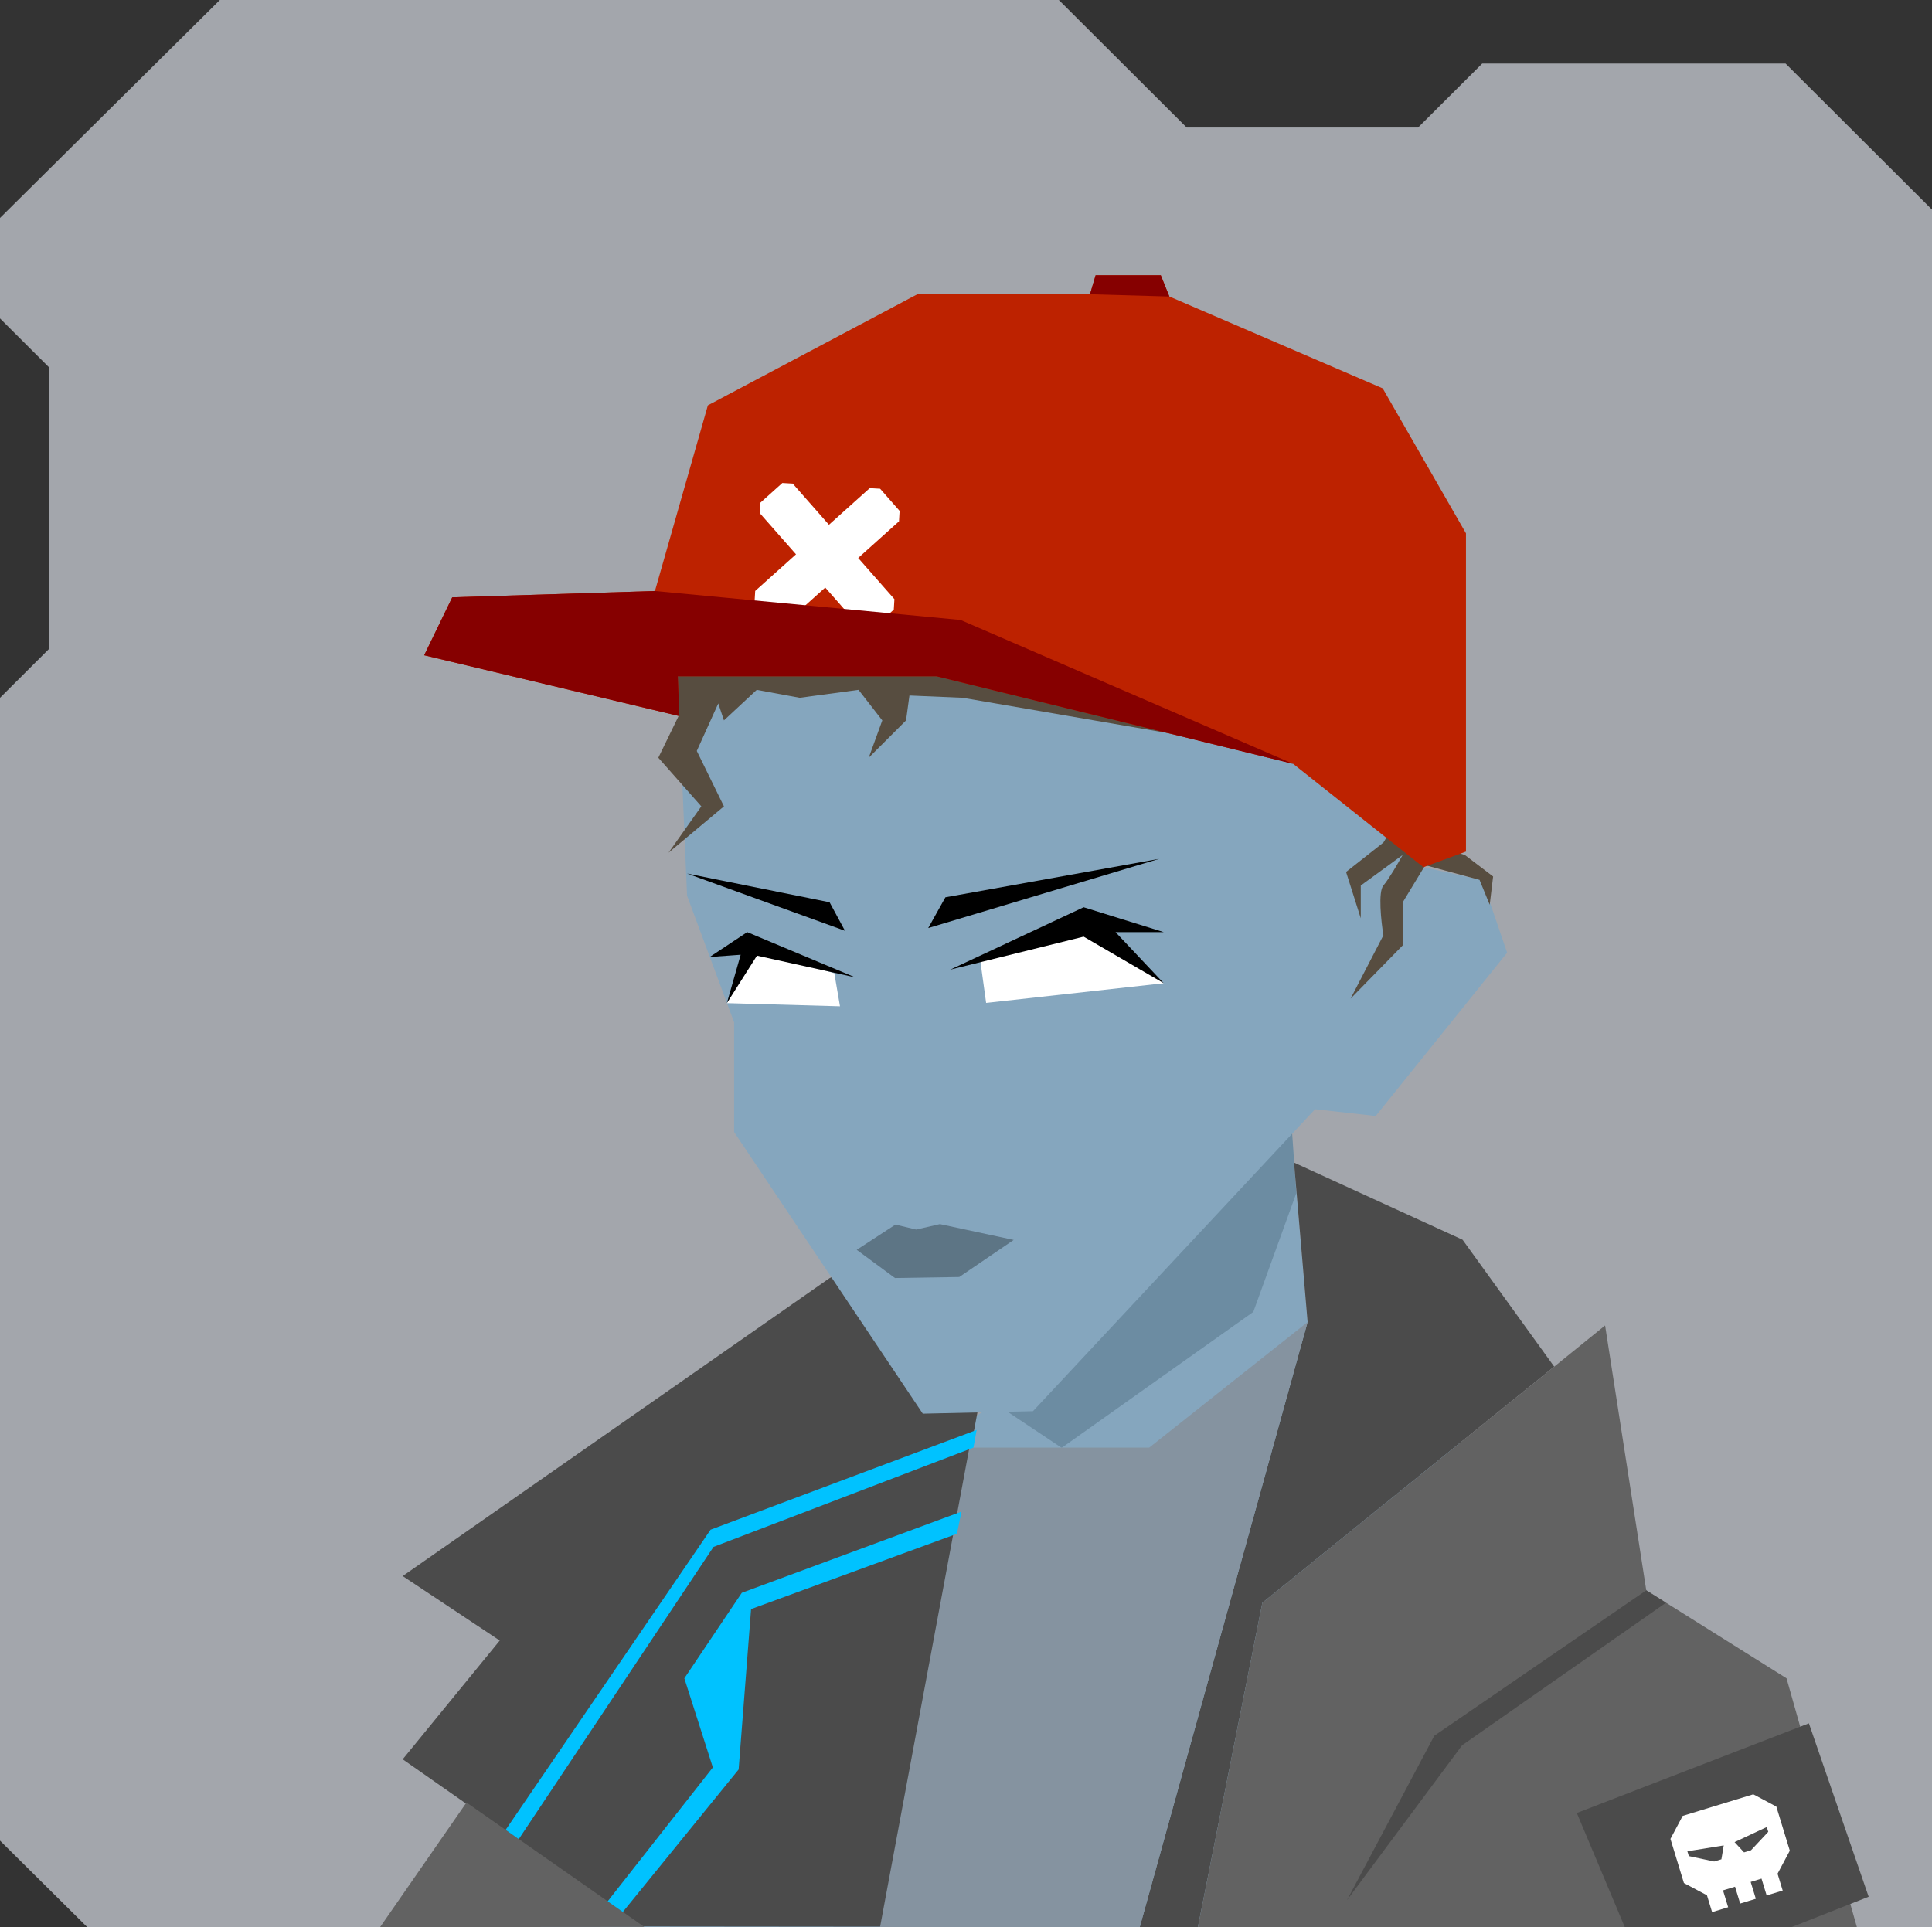 <svg xmlns="http://www.w3.org/2000/svg" width="854" height="852" viewBox="0 0 854 852" fill="none"><rect x="0" y="0" width="854" height="852" fill="#333333" stroke="none"/>    <g id="svgBg"><path d="M97.19 0L0 96.366V140.78L21.683 162.412V286.884L0 308.517V813.759L38.567 852H854V92.669L789.283 28.104H655.177L626.823 56.393H524.558L468.032 0H97.19Z" fill="#A3A6AC" /></g><g id="svgBody"><path d="M179.1 852L246 737.2L450.8 614.4L429.1 563.5L563.3 412.1L578 584.6L784.6 748.3L814.1 852.1L179.1 852Z" fill="#85A6BE" /><path d="M445.4 601.6L428.5 560.5L565 412L573 527.5L554 580L469.3 640.1L445.3 624.1L445.4 601.6Z" fill="#6C8CA2" /><g clip-path="url(#clip0_183_2175)"><path d="M454.5 528L366.8 565L178 696.8L220.9 725.3L178 777.8L283.7 851.7L389.5 851.8L432.1 624.2L448.5 562L454.5 528Z" fill="#4B4B4B" /><path d="M578 584.5L572 514L646.5 548.1L687 604.2L558 708.6L529.5 852H503.8L578 584.5Z" fill="#4B4B4B" /><path d="M709.5 586L558 708.6L529.5 852H820.8L789.7 742L727.7 703.1L709.5 586Z" fill="#626262" /><path d="M578 584.5L508 640H428.5L389 852H503.8L578 584.5Z" fill="#8593A0" /><path d="M168 852L206.2 796.9L284.8 851.9L168 852Z" fill="#626262" /><path d="M727.7 703.1L634 767.4L595.4 840.1L646.3 771.6L736.4 708.6L727.7 703.1Z" fill="#4B4B4B" /><path d="M799.587 761.9L697 801.54L728.666 876.9L826 838.567L799.587 761.9Z" fill="#4B4B4B" /><path d="M223.5 809L314.1 676.3L431.7 632.2L430.3 640L315.4 683.9L229.3 813.1L223.5 809Z" fill="#00C2FF" /><path d="M268.6 840.6L315.1 781.4L302.5 742L327.9 704.2L425 668.3L423 678.1L332 711.4L326.5 782.3L275.3 845.3L268.6 840.6Z" fill="#00C2FF" /><path fill-rule="evenodd" clip-rule="evenodd" d="M743.8 802.818L738.384 813.002L744.343 832.502L754.526 837.919L756.802 845.365L763.893 843.198L761.618 835.752L766.936 834.127L769.211 841.573L776.125 839.46L773.85 832.014L778.636 830.551L780.911 837.997L788.003 835.83L785.727 828.385L791.144 818.201L785.185 798.7L775.001 793.284L743.8 802.818ZM757.717 822.988L746.519 820.595L745.869 818.468L761.942 815.882L760.908 822.013L757.717 822.988ZM774.002 818.012L781.62 809.869L780.97 807.742L766.729 814.419L770.921 818.953L774.002 818.012Z" fill="white" /></g><defs><clipPath id="clip0_183_2175"><rect width="854" height="852" fill="white" /></clipPath></defs></g><g id="svgHead"><path d="M581.3 490.4L456.6 623.9L407.9 625L324.5 500.5V452L303.7 396L299.6 298.6L371.3 199.7L474.6 166.2L597 212.3L635.2 314.7L629.2 383.4L655.2 389.1L666.2 421.2L608.1 493.4L581.3 490.4Z" fill="#85A6BE" /><path d="M378.694 552.562L395.817 541.408L404.972 543.599L415.473 541.189L448.088 548.184L424.022 564.578L395.598 565.025L378.694 552.562Z" fill="black" fill-opacity="0.3" /><path d="M433.1 423.1L477.9 402.8L514.4 434.7L435.9 443.4L433.1 423.1Z" fill="white" /><path d="M420 428.7L479 401.1L514.4 412.1H493.1L514.4 434.7L479 414.1L420 428.7Z" fill="black" /><path d="M371.3 444.9L321.3 443.5L332.7 419.2L368.8 430.3L371.3 444.9Z" fill="white" /><path d="M378 432.1L334.6 422.5L321.3 443.5L327.4 422.1L313.7 423.1L330.3 412.1L378 432.1Z" fill="black" /><path d="M373.5 411.5L366.7 398.9L303.7 386.2L373.5 411.5Z" fill="black" /><path d="M410.3 410.3L512.4 379.7L417.9 396.7L410.3 410.3Z" fill="black" /><path d="M310 356.5L291 335L300 316.5L299 299L300 293L397.5 288.5L518.5 324.5L425.5 308.5L402 307.5L400.5 318.5L384 335L390 318.5L379.5 305L353.5 308.5L334.5 305L320 318.5L317.5 311L308 332L320 356.5L295.5 377L310 356.5Z" fill="#574D40" /><path d="M620 399L630 382.5L654 389L658.5 400L660 387.5L647.5 378L630 372.5L620 358.5L611.5 372.5L595 385.5L601.5 406V391.5L620 378C618.167 381.333 613.9 388.7 611.5 391.5C609.1 394.3 610.5 407.333 611.5 413.5L597 441.5L620 418V399Z" fill="#574D40" /><path d="M629.2 383.4L571.6 337.7L414 299H299.6L300.3 316.6L187.5 289.7L199.9 264.1L289.5 261.3L312.9 179.2L405.5 130.1H481.8L484.3 121.7H513.1L516.9 131.1L611.2 171.7L648 235.8V376.5L629.2 383.4Z" fill="#BD2200" /><path d="M335.845 226.879L336.117 222.253L345.823 213.54L350.404 213.81L366.418 232.012L384.459 215.817L389.04 216.086L397.655 225.879L397.382 230.505L379.341 246.7L395.356 264.902L395.083 269.529L385.377 278.242L380.797 277.972L364.782 259.77L346.741 275.965L342.161 275.695L333 275.155L333.818 261.276L351.859 245.081L335.845 226.879Z" fill="white" /><path d="M571.6 337.7L424.6 274.1L289.5 261.3L199.9 264.1L187.5 289.7L300.3 316.6L299.6 299H414L571.6 337.7Z" fill="#860000" /><path d="M481.8 130.1L516.9 131.1L513.1 121.7H484.3L481.8 130.1Z" fill="#860000" /></g></svg>